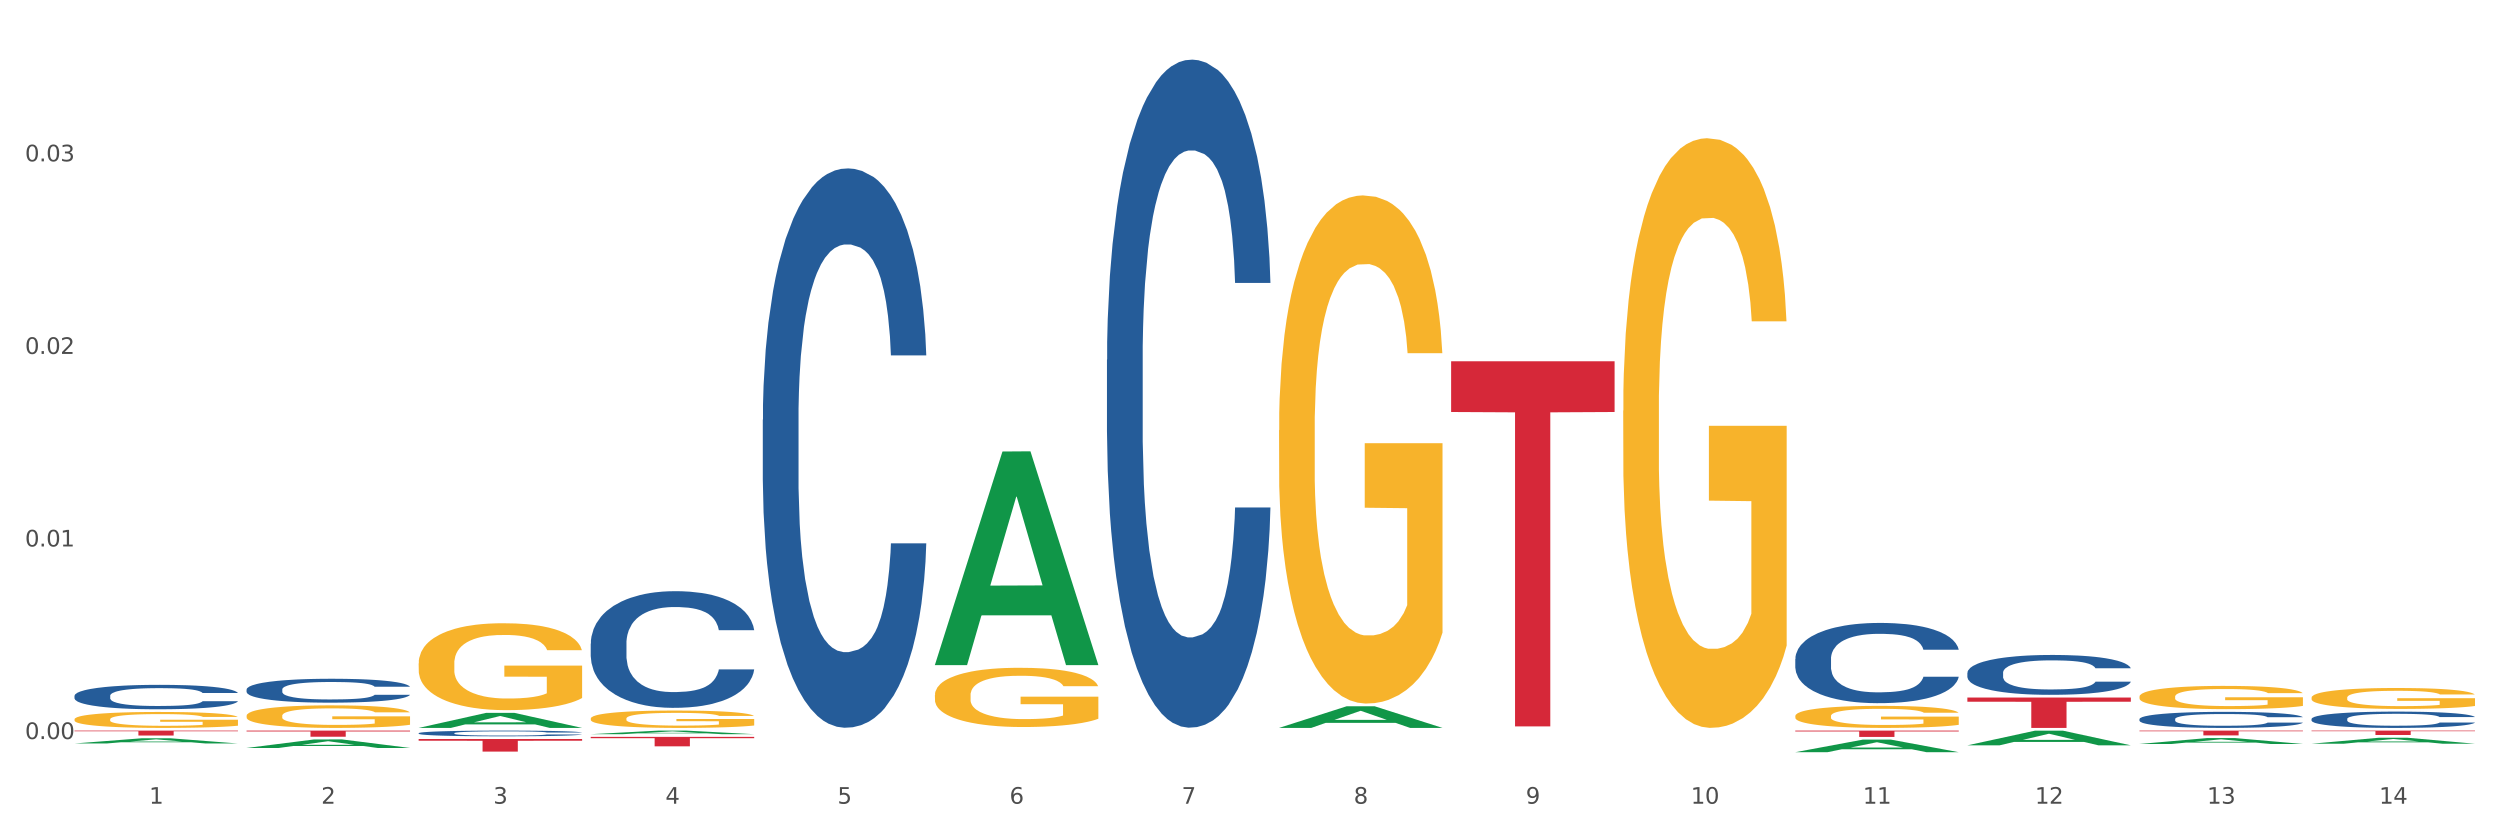 <?xml version="1.0" encoding="utf-8" standalone="no"?>
<!DOCTYPE svg PUBLIC "-//W3C//DTD SVG 1.1//EN"
  "http://www.w3.org/Graphics/SVG/1.1/DTD/svg11.dtd">
<svg xmlns:xlink="http://www.w3.org/1999/xlink" width="1080pt" height="360pt" viewBox="0 0 1080 360" xmlns="http://www.w3.org/2000/svg" version="1.1">
 <rect x="0" y="0" width="1080" height="360" fill="#333333" stroke="none"/>
 <defs>
  <style type="text/css">*{stroke-linejoin: round; stroke-linecap: butt}</style>
 </defs>
 <g id="figure_1">
  <g id="patch_1">
   <path d="M 0 360 
L 1080 360 
L 1080 0 
L 0 0 
z
" style="fill: #ffffff; stroke: #ffffff; stroke-linejoin: miter"/>
  </g>
  <g id="axes_1">
   <g id="matplotlib.axis_1">
    <g id="xtick_1">
     <g id="text_1">
      <!-- 1 -->
      <g style="fill: #4d4d4d" transform="translate(64.432 347.204) scale(0.096 -0.096)">
       <defs>
        <path id="DejaVuSans-31" d="M 794 531 
L 1825 531 
L 1825 4091 
L 703 3866 
L 703 4441 
L 1819 4666 
L 2450 4666 
L 2450 531 
L 3481 531 
L 3481 0 
L 794 0 
L 794 531 
z
" transform="scale(0.016)"/>
       </defs>
       <use xlink:href="#DejaVuSans-31"/>
      </g>
     </g>
    </g>
    <g id="xtick_2">
     <g id="text_2">
      <!-- 2 -->
      <g style="fill: #4d4d4d" transform="translate(138.771 347.204) scale(0.096 -0.096)">
       <defs>
        <path id="DejaVuSans-32" d="M 1228 531 
L 3431 531 
L 3431 0 
L 469 0 
L 469 531 
Q 828 903 1448 1529 
Q 2069 2156 2228 2338 
Q 2531 2678 2651 2914 
Q 2772 3150 2772 3378 
Q 2772 3750 2511 3984 
Q 2250 4219 1831 4219 
Q 1534 4219 1204 4116 
Q 875 4013 500 3803 
L 500 4441 
Q 881 4594 1212 4672 
Q 1544 4750 1819 4750 
Q 2544 4750 2975 4387 
Q 3406 4025 3406 3419 
Q 3406 3131 3298 2873 
Q 3191 2616 2906 2266 
Q 2828 2175 2409 1742 
Q 1991 1309 1228 531 
z
" transform="scale(0.016)"/>
       </defs>
       <use xlink:href="#DejaVuSans-32"/>
      </g>
     </g>
    </g>
    <g id="xtick_3">
     <g id="text_3">
      <!-- 3 -->
      <g style="fill: #4d4d4d" transform="translate(213.109 347.204) scale(0.096 -0.096)">
       <defs>
        <path id="DejaVuSans-33" d="M 2597 2516 
Q 3050 2419 3304 2112 
Q 3559 1806 3559 1356 
Q 3559 666 3084 287 
Q 2609 -91 1734 -91 
Q 1441 -91 1130 -33 
Q 819 25 488 141 
L 488 750 
Q 750 597 1062 519 
Q 1375 441 1716 441 
Q 2309 441 2620 675 
Q 2931 909 2931 1356 
Q 2931 1769 2642 2001 
Q 2353 2234 1838 2234 
L 1294 2234 
L 1294 2753 
L 1863 2753 
Q 2328 2753 2575 2939 
Q 2822 3125 2822 3475 
Q 2822 3834 2567 4026 
Q 2313 4219 1838 4219 
Q 1578 4219 1281 4162 
Q 984 4106 628 3988 
L 628 4550 
Q 988 4650 1302 4700 
Q 1616 4750 1894 4750 
Q 2613 4750 3031 4423 
Q 3450 4097 3450 3541 
Q 3450 3153 3228 2886 
Q 3006 2619 2597 2516 
z
" transform="scale(0.016)"/>
       </defs>
       <use xlink:href="#DejaVuSans-33"/>
      </g>
     </g>
    </g>
    <g id="xtick_4">
     <g id="text_4">
      <!-- 4 -->
      <g style="fill: #4d4d4d" transform="translate(287.448 347.204) scale(0.096 -0.096)">
       <defs>
        <path id="DejaVuSans-34" d="M 2419 4116 
L 825 1625 
L 2419 1625 
L 2419 4116 
z
M 2253 4666 
L 3047 4666 
L 3047 1625 
L 3713 1625 
L 3713 1100 
L 3047 1100 
L 3047 0 
L 2419 0 
L 2419 1100 
L 313 1100 
L 313 1709 
L 2253 4666 
z
" transform="scale(0.016)"/>
       </defs>
       <use xlink:href="#DejaVuSans-34"/>
      </g>
     </g>
    </g>
    <g id="xtick_5">
     <g id="text_5">
      <!-- 5 -->
      <g style="fill: #4d4d4d" transform="translate(361.787 347.204) scale(0.096 -0.096)">
       <defs>
        <path id="DejaVuSans-35" d="M 691 4666 
L 3169 4666 
L 3169 4134 
L 1269 4134 
L 1269 2991 
Q 1406 3038 1543 3061 
Q 1681 3084 1819 3084 
Q 2600 3084 3056 2656 
Q 3513 2228 3513 1497 
Q 3513 744 3044 326 
Q 2575 -91 1722 -91 
Q 1428 -91 1123 -41 
Q 819 9 494 109 
L 494 744 
Q 775 591 1075 516 
Q 1375 441 1709 441 
Q 2250 441 2565 725 
Q 2881 1009 2881 1497 
Q 2881 1984 2565 2268 
Q 2250 2553 1709 2553 
Q 1456 2553 1204 2497 
Q 953 2441 691 2322 
L 691 4666 
z
" transform="scale(0.016)"/>
       </defs>
       <use xlink:href="#DejaVuSans-35"/>
      </g>
     </g>
    </g>
    <g id="xtick_6">
     <g id="text_6">
      <!-- 6 -->
      <g style="fill: #4d4d4d" transform="translate(436.125 347.204) scale(0.096 -0.096)">
       <defs>
        <path id="DejaVuSans-36" d="M 2113 2584 
Q 1688 2584 1439 2293 
Q 1191 2003 1191 1497 
Q 1191 994 1439 701 
Q 1688 409 2113 409 
Q 2538 409 2786 701 
Q 3034 994 3034 1497 
Q 3034 2003 2786 2293 
Q 2538 2584 2113 2584 
z
M 3366 4563 
L 3366 3988 
Q 3128 4100 2886 4159 
Q 2644 4219 2406 4219 
Q 1781 4219 1451 3797 
Q 1122 3375 1075 2522 
Q 1259 2794 1537 2939 
Q 1816 3084 2150 3084 
Q 2853 3084 3261 2657 
Q 3669 2231 3669 1497 
Q 3669 778 3244 343 
Q 2819 -91 2113 -91 
Q 1303 -91 875 529 
Q 447 1150 447 2328 
Q 447 3434 972 4092 
Q 1497 4750 2381 4750 
Q 2619 4750 2861 4703 
Q 3103 4656 3366 4563 
z
" transform="scale(0.016)"/>
       </defs>
       <use xlink:href="#DejaVuSans-36"/>
      </g>
     </g>
    </g>
    <g id="xtick_7">
     <g id="text_7">
      <!-- 7 -->
      <g style="fill: #4d4d4d" transform="translate(510.464 347.204) scale(0.096 -0.096)">
       <defs>
        <path id="DejaVuSans-37" d="M 525 4666 
L 3525 4666 
L 3525 4397 
L 1831 0 
L 1172 0 
L 2766 4134 
L 525 4134 
L 525 4666 
z
" transform="scale(0.016)"/>
       </defs>
       <use xlink:href="#DejaVuSans-37"/>
      </g>
     </g>
    </g>
    <g id="xtick_8">
     <g id="text_8">
      <!-- 8 -->
      <g style="fill: #4d4d4d" transform="translate(584.803 347.204) scale(0.096 -0.096)">
       <defs>
        <path id="DejaVuSans-38" d="M 2034 2216 
Q 1584 2216 1326 1975 
Q 1069 1734 1069 1313 
Q 1069 891 1326 650 
Q 1584 409 2034 409 
Q 2484 409 2743 651 
Q 3003 894 3003 1313 
Q 3003 1734 2745 1975 
Q 2488 2216 2034 2216 
z
M 1403 2484 
Q 997 2584 770 2862 
Q 544 3141 544 3541 
Q 544 4100 942 4425 
Q 1341 4750 2034 4750 
Q 2731 4750 3128 4425 
Q 3525 4100 3525 3541 
Q 3525 3141 3298 2862 
Q 3072 2584 2669 2484 
Q 3125 2378 3379 2068 
Q 3634 1759 3634 1313 
Q 3634 634 3220 271 
Q 2806 -91 2034 -91 
Q 1263 -91 848 271 
Q 434 634 434 1313 
Q 434 1759 690 2068 
Q 947 2378 1403 2484 
z
M 1172 3481 
Q 1172 3119 1398 2916 
Q 1625 2713 2034 2713 
Q 2441 2713 2670 2916 
Q 2900 3119 2900 3481 
Q 2900 3844 2670 4047 
Q 2441 4250 2034 4250 
Q 1625 4250 1398 4047 
Q 1172 3844 1172 3481 
z
" transform="scale(0.016)"/>
       </defs>
       <use xlink:href="#DejaVuSans-38"/>
      </g>
     </g>
    </g>
    <g id="xtick_9">
     <g id="text_9">
      <!-- 9 -->
      <g style="fill: #4d4d4d" transform="translate(659.142 347.204) scale(0.096 -0.096)">
       <defs>
        <path id="DejaVuSans-39" d="M 703 97 
L 703 672 
Q 941 559 1184 500 
Q 1428 441 1663 441 
Q 2288 441 2617 861 
Q 2947 1281 2994 2138 
Q 2813 1869 2534 1725 
Q 2256 1581 1919 1581 
Q 1219 1581 811 2004 
Q 403 2428 403 3163 
Q 403 3881 828 4315 
Q 1253 4750 1959 4750 
Q 2769 4750 3195 4129 
Q 3622 3509 3622 2328 
Q 3622 1225 3098 567 
Q 2575 -91 1691 -91 
Q 1453 -91 1209 -44 
Q 966 3 703 97 
z
M 1959 2075 
Q 2384 2075 2632 2365 
Q 2881 2656 2881 3163 
Q 2881 3666 2632 3958 
Q 2384 4250 1959 4250 
Q 1534 4250 1286 3958 
Q 1038 3666 1038 3163 
Q 1038 2656 1286 2365 
Q 1534 2075 1959 2075 
z
" transform="scale(0.016)"/>
       </defs>
       <use xlink:href="#DejaVuSans-39"/>
      </g>
     </g>
    </g>
    <g id="xtick_10">
     <g id="text_10">
      <!-- 10 -->
      <g style="fill: #4d4d4d" transform="translate(730.426 347.204) scale(0.096 -0.096)">
       <defs>
        <path id="DejaVuSans-30" d="M 2034 4250 
Q 1547 4250 1301 3770 
Q 1056 3291 1056 2328 
Q 1056 1369 1301 889 
Q 1547 409 2034 409 
Q 2525 409 2770 889 
Q 3016 1369 3016 2328 
Q 3016 3291 2770 3770 
Q 2525 4250 2034 4250 
z
M 2034 4750 
Q 2819 4750 3233 4129 
Q 3647 3509 3647 2328 
Q 3647 1150 3233 529 
Q 2819 -91 2034 -91 
Q 1250 -91 836 529 
Q 422 1150 422 2328 
Q 422 3509 836 4129 
Q 1250 4750 2034 4750 
z
" transform="scale(0.016)"/>
       </defs>
       <use xlink:href="#DejaVuSans-31"/>
       <use xlink:href="#DejaVuSans-30" transform="translate(63.623 0)"/>
      </g>
     </g>
    </g>
    <g id="xtick_11">
     <g id="text_11">
      <!-- 11 -->
      <g style="fill: #4d4d4d" transform="translate(804.765 347.204) scale(0.096 -0.096)">
       <use xlink:href="#DejaVuSans-31"/>
       <use xlink:href="#DejaVuSans-31" transform="translate(63.623 0)"/>
      </g>
     </g>
    </g>
    <g id="xtick_12">
     <g id="text_12">
      <!-- 12 -->
      <g style="fill: #4d4d4d" transform="translate(879.104 347.204) scale(0.096 -0.096)">
       <use xlink:href="#DejaVuSans-31"/>
       <use xlink:href="#DejaVuSans-32" transform="translate(63.623 0)"/>
      </g>
     </g>
    </g>
    <g id="xtick_13">
     <g id="text_13">
      <!-- 13 -->
      <g style="fill: #4d4d4d" transform="translate(953.442 347.204) scale(0.096 -0.096)">
       <use xlink:href="#DejaVuSans-31"/>
       <use xlink:href="#DejaVuSans-33" transform="translate(63.623 0)"/>
      </g>
     </g>
    </g>
    <g id="xtick_14">
     <g id="text_14">
      <!-- 14 -->
      <g style="fill: #4d4d4d" transform="translate(1027.781 347.204) scale(0.096 -0.096)">
       <use xlink:href="#DejaVuSans-31"/>
       <use xlink:href="#DejaVuSans-34" transform="translate(63.623 0)"/>
      </g>
     </g>
    </g>
    <g id="xtick_15"/>
    <g id="xtick_16"/>
    <g id="xtick_17"/>
    <g id="xtick_18"/>
    <g id="xtick_19"/>
    <g id="xtick_20"/>
    <g id="xtick_21"/>
    <g id="xtick_22"/>
    <g id="xtick_23"/>
    <g id="xtick_24"/>
    <g id="xtick_25"/>
    <g id="xtick_26"/>
    <g id="xtick_27"/>
   </g>
   <g id="matplotlib.axis_2">
    <g id="ytick_1">
     <g id="text_15">
      <!-- 0.00 -->
      <g style="fill: #4d4d4d" transform="translate(10.8 319.268) scale(0.096 -0.096)">
       <defs>
        <path id="DejaVuSans-2e" d="M 684 794 
L 1344 794 
L 1344 0 
L 684 0 
L 684 794 
z
" transform="scale(0.016)"/>
       </defs>
       <use xlink:href="#DejaVuSans-30"/>
       <use xlink:href="#DejaVuSans-2e" transform="translate(63.623 0)"/>
       <use xlink:href="#DejaVuSans-30" transform="translate(95.41 0)"/>
       <use xlink:href="#DejaVuSans-30" transform="translate(159.033 0)"/>
      </g>
     </g>
    </g>
    <g id="ytick_2">
     <g id="text_16">
      <!-- 0.01 -->
      <g style="fill: #4d4d4d" transform="translate(10.8 236.081) scale(0.096 -0.096)">
       <use xlink:href="#DejaVuSans-30"/>
       <use xlink:href="#DejaVuSans-2e" transform="translate(63.623 0)"/>
       <use xlink:href="#DejaVuSans-30" transform="translate(95.41 0)"/>
       <use xlink:href="#DejaVuSans-31" transform="translate(159.033 0)"/>
      </g>
     </g>
    </g>
    <g id="ytick_3">
     <g id="text_17">
      <!-- 0.02 -->
      <g style="fill: #4d4d4d" transform="translate(10.8 152.893) scale(0.096 -0.096)">
       <use xlink:href="#DejaVuSans-30"/>
       <use xlink:href="#DejaVuSans-2e" transform="translate(63.623 0)"/>
       <use xlink:href="#DejaVuSans-30" transform="translate(95.41 0)"/>
       <use xlink:href="#DejaVuSans-32" transform="translate(159.033 0)"/>
      </g>
     </g>
    </g>
    <g id="ytick_4">
     <g id="text_18">
      <!-- 0.03 -->
      <g style="fill: #4d4d4d" transform="translate(10.8 69.706) scale(0.096 -0.096)">
       <use xlink:href="#DejaVuSans-30"/>
       <use xlink:href="#DejaVuSans-2e" transform="translate(63.623 0)"/>
       <use xlink:href="#DejaVuSans-30" transform="translate(95.41 0)"/>
       <use xlink:href="#DejaVuSans-33" transform="translate(159.033 0)"/>
      </g>
     </g>
    </g>
    <g id="ytick_5"/>
    <g id="ytick_6"/>
    <g id="ytick_7"/>
    <g id="ytick_8"/>
   </g>
   <g id="PolyCollection_1">
    <path d="M 32.175 321.179 
L 32.248 321.177 
L 61.37 318.922 
L 73.456 318.92 
L 102.797 321.183 
L 88.818 321.183 
L 82.484 320.656 
L 52.415 320.656 
L 52.197 320.665 
L 46.081 321.183 
L 32.175 321.183 
L 32.175 321.179 
L 56.201 320.342 
L 78.698 320.34 
L 67.559 319.403 
L 67.413 319.398 
L 67.267 319.405 
L 56.128 320.34 
L 56.201 320.342 
L 32.175 321.179 
z
" clip-path="url(#pcb3ee153a8)" style="fill: #109648"/>
    <path d="M 255.191 310.422 
L 255.275 310.416 
L 255.275 310.169 
L 255.441 309.956 
L 256.275 309.442 
L 257.526 309.017 
L 258.443 308.79 
L 259.36 308.605 
L 260.444 308.42 
L 261.778 308.228 
L 264.196 307.947 
L 265.697 307.803 
L 267.531 307.652 
L 270.866 307.433 
L 273.284 307.309 
L 275.786 307.206 
L 279.871 307.083 
L 282.539 307.028 
L 285.374 306.987 
L 288.793 306.959 
L 291.377 306.953 
L 297.047 306.973 
L 301.883 307.035 
L 304.218 307.083 
L 307.219 307.165 
L 308.804 307.22 
L 311.388 307.33 
L 314.057 307.474 
L 315.891 307.597 
L 318.642 307.83 
L 320.727 308.063 
L 322.645 308.351 
L 323.645 308.55 
L 324.395 308.735 
L 325.062 308.948 
L 325.73 309.284 
L 310.721 309.284 
L 310.138 309.044 
L 309.221 308.818 
L 307.886 308.598 
L 306.719 308.461 
L 304.718 308.29 
L 302.884 308.18 
L 300.966 308.098 
L 298.631 308.029 
L 296.797 307.995 
L 294.212 307.967 
L 289.126 307.974 
L 285.708 308.029 
L 283.373 308.098 
L 281.872 308.159 
L 280.538 308.228 
L 279.037 308.324 
L 277.286 308.468 
L 276.036 308.598 
L 274.785 308.763 
L 273.785 308.928 
L 272.867 309.12 
L 272.117 309.325 
L 271.533 309.538 
L 271.033 309.798 
L 270.616 310.23 
L 270.616 311.17 
L 270.783 311.383 
L 271.2 311.664 
L 271.7 311.876 
L 272.534 312.13 
L 273.284 312.301 
L 274.702 312.548 
L 276.286 312.754 
L 277.537 312.884 
L 278.787 312.994 
L 280.955 313.145 
L 283.373 313.268 
L 285.458 313.344 
L 288.292 313.412 
L 290.21 313.44 
L 291.878 313.454 
L 295.963 313.454 
L 298.882 313.433 
L 302.133 313.385 
L 304.635 313.323 
L 306.719 313.248 
L 309.054 313.124 
L 310.555 313.008 
L 310.555 311.575 
L 292.211 311.568 
L 292.211 310.614 
L 325.813 310.614 
L 325.813 313.412 
L 324.395 313.556 
L 322.811 313.687 
L 321.144 313.803 
L 318.642 313.947 
L 315.641 314.084 
L 312.973 314.18 
L 310.138 314.263 
L 306.803 314.338 
L 302.467 314.407 
L 299.799 314.434 
L 296.464 314.455 
L 292.545 314.462 
L 289.126 314.448 
L 285.791 314.414 
L 282.289 314.352 
L 278.871 314.263 
L 276.286 314.174 
L 273.701 314.064 
L 270.95 313.92 
L 268.782 313.783 
L 267.114 313.659 
L 265.28 313.502 
L 263.279 313.296 
L 261.778 313.111 
L 260.444 312.919 
L 259.027 312.672 
L 258.026 312.459 
L 257.025 312.192 
L 256.442 311.993 
L 255.775 311.684 
L 255.275 311.252 
L 255.191 310.422 
z
" clip-path="url(#pcb3ee153a8)" style="fill: #f7b32b"/>
    <path d="M 403.869 300.31 
L 403.952 300.286 
L 403.952 299.445 
L 404.119 298.72 
L 404.952 296.967 
L 406.203 295.518 
L 407.12 294.747 
L 408.037 294.116 
L 409.121 293.485 
L 410.455 292.831 
L 412.873 291.872 
L 414.374 291.381 
L 416.209 290.867 
L 419.544 290.119 
L 421.962 289.699 
L 424.463 289.348 
L 428.549 288.927 
L 431.217 288.74 
L 434.052 288.6 
L 437.47 288.507 
L 440.055 288.483 
L 445.725 288.553 
L 450.561 288.764 
L 452.895 288.927 
L 455.897 289.208 
L 457.481 289.395 
L 460.066 289.769 
L 462.734 290.26 
L 464.568 290.68 
L 467.32 291.475 
L 469.404 292.27 
L 471.322 293.251 
L 472.322 293.929 
L 473.073 294.56 
L 473.74 295.285 
L 474.407 296.43 
L 459.399 296.43 
L 458.815 295.612 
L 457.898 294.841 
L 456.564 294.093 
L 455.397 293.625 
L 453.396 293.041 
L 451.561 292.667 
L 449.643 292.387 
L 447.309 292.153 
L 445.475 292.036 
L 442.89 291.942 
L 437.804 291.966 
L 434.385 292.153 
L 432.051 292.387 
L 430.55 292.597 
L 429.216 292.831 
L 427.715 293.158 
L 425.964 293.649 
L 424.713 294.093 
L 423.463 294.654 
L 422.462 295.215 
L 421.545 295.869 
L 420.794 296.57 
L 420.211 297.295 
L 419.711 298.183 
L 419.294 299.655 
L 419.294 302.857 
L 419.46 303.582 
L 419.877 304.54 
L 420.378 305.265 
L 421.211 306.129 
L 421.962 306.714 
L 423.379 307.555 
L 424.963 308.256 
L 426.214 308.7 
L 427.465 309.074 
L 429.633 309.589 
L 432.051 310.009 
L 434.135 310.266 
L 436.97 310.5 
L 438.888 310.594 
L 440.555 310.64 
L 444.641 310.64 
L 447.559 310.57 
L 450.811 310.407 
L 453.312 310.196 
L 455.397 309.939 
L 457.731 309.518 
L 459.232 309.121 
L 459.232 304.236 
L 440.889 304.213 
L 440.889 300.964 
L 474.49 300.964 
L 474.49 310.5 
L 473.073 310.991 
L 471.489 311.435 
L 469.821 311.832 
L 467.32 312.323 
L 464.318 312.791 
L 461.65 313.118 
L 458.815 313.398 
L 455.48 313.655 
L 451.144 313.889 
L 448.476 313.983 
L 445.141 314.053 
L 441.222 314.076 
L 437.804 314.029 
L 434.469 313.912 
L 430.967 313.702 
L 427.548 313.398 
L 424.963 313.094 
L 422.379 312.72 
L 419.627 312.23 
L 417.459 311.762 
L 415.792 311.342 
L 413.957 310.804 
L 411.956 310.103 
L 410.455 309.472 
L 409.121 308.817 
L 407.704 307.976 
L 406.703 307.251 
L 405.703 306.34 
L 405.119 305.662 
L 404.452 304.61 
L 403.952 303.138 
L 403.869 300.31 
z
" clip-path="url(#pcb3ee153a8)" style="fill: #f7b32b"/>
    <path d="M 552.546 185.856 
L 552.629 185.656 
L 552.629 178.438 
L 552.796 172.223 
L 553.63 157.187 
L 554.881 144.757 
L 555.798 138.141 
L 556.715 132.728 
L 557.799 127.314 
L 559.133 121.701 
L 561.551 113.481 
L 563.052 109.271 
L 564.886 104.86 
L 568.221 98.444 
L 570.639 94.836 
L 573.141 91.828 
L 577.226 88.22 
L 579.894 86.616 
L 582.729 85.413 
L 586.148 84.611 
L 588.732 84.41 
L 594.402 85.012 
L 599.238 86.816 
L 601.573 88.22 
L 604.574 90.625 
L 606.158 92.229 
L 608.743 95.437 
L 611.411 99.647 
L 613.246 103.256 
L 615.997 110.073 
L 618.082 116.889 
L 619.999 125.31 
L 621 131.124 
L 621.75 136.537 
L 622.417 142.752 
L 623.084 152.576 
L 608.076 152.576 
L 607.493 145.559 
L 606.575 138.943 
L 605.241 132.527 
L 604.074 128.517 
L 602.073 123.505 
L 600.239 120.297 
L 598.321 117.892 
L 595.986 115.887 
L 594.152 114.884 
L 591.567 114.082 
L 586.481 114.283 
L 583.063 115.887 
L 580.728 117.892 
L 579.227 119.696 
L 577.893 121.701 
L 576.392 124.508 
L 574.641 128.718 
L 573.391 132.527 
L 572.14 137.339 
L 571.139 142.15 
L 570.222 147.764 
L 569.472 153.779 
L 568.888 159.994 
L 568.388 167.612 
L 567.971 180.243 
L 567.971 207.709 
L 568.138 213.924 
L 568.555 222.144 
L 569.055 228.359 
L 569.889 235.777 
L 570.639 240.79 
L 572.057 248.007 
L 573.641 254.022 
L 574.891 257.831 
L 576.142 261.039 
L 578.31 265.449 
L 580.728 269.058 
L 582.812 271.263 
L 585.647 273.268 
L 587.565 274.07 
L 589.233 274.471 
L 593.318 274.471 
L 596.236 273.87 
L 599.488 272.466 
L 601.99 270.662 
L 604.074 268.457 
L 606.409 264.848 
L 607.909 261.44 
L 607.909 219.538 
L 589.566 219.338 
L 589.566 191.47 
L 623.168 191.47 
L 623.168 273.268 
L 621.75 277.479 
L 620.166 281.288 
L 618.499 284.696 
L 615.997 288.906 
L 612.996 292.916 
L 610.327 295.723 
L 607.493 298.129 
L 604.157 300.334 
L 599.822 302.339 
L 597.154 303.141 
L 593.818 303.742 
L 589.9 303.943 
L 586.481 303.542 
L 583.146 302.539 
L 579.644 300.735 
L 576.226 298.129 
L 573.641 295.522 
L 571.056 292.315 
L 568.305 288.104 
L 566.137 284.095 
L 564.469 280.486 
L 562.635 275.875 
L 560.634 269.86 
L 559.133 264.447 
L 557.799 258.833 
L 556.381 251.616 
L 555.381 245.401 
L 554.38 237.582 
L 553.797 231.768 
L 553.13 222.746 
L 552.629 210.115 
L 552.546 185.856 
z
" clip-path="url(#pcb3ee153a8)" style="fill: #f7b32b"/>
    <path d="M 701.223 177.421 
L 701.307 177.188 
L 701.307 168.813 
L 701.474 161.601 
L 702.307 144.153 
L 703.558 129.73 
L 704.475 122.052 
L 705.392 115.771 
L 706.476 109.49 
L 707.81 102.976 
L 710.228 93.438 
L 711.729 88.552 
L 713.563 83.434 
L 716.899 75.99 
L 719.317 71.802 
L 721.818 68.312 
L 725.903 64.125 
L 728.572 62.264 
L 731.406 60.868 
L 734.825 59.937 
L 737.41 59.705 
L 743.08 60.403 
L 747.915 62.496 
L 750.25 64.125 
L 753.252 66.917 
L 754.836 68.778 
L 757.421 72.5 
L 760.089 77.385 
L 761.923 81.573 
L 764.675 89.483 
L 766.759 97.392 
L 768.677 107.163 
L 769.677 113.91 
L 770.428 120.191 
L 771.095 127.403 
L 771.762 138.803 
L 756.754 138.803 
L 756.17 130.66 
L 755.253 122.983 
L 753.919 115.538 
L 752.751 110.886 
L 750.75 105.07 
L 748.916 101.347 
L 746.998 98.556 
L 744.664 96.229 
L 742.829 95.066 
L 740.245 94.136 
L 735.159 94.368 
L 731.74 96.229 
L 729.405 98.556 
L 727.905 100.649 
L 726.571 102.976 
L 725.07 106.233 
L 723.319 111.118 
L 722.068 115.538 
L 720.817 121.122 
L 719.817 126.705 
L 718.9 133.219 
L 718.149 140.198 
L 717.566 147.41 
L 717.065 156.251 
L 716.648 170.907 
L 716.648 202.779 
L 716.815 209.991 
L 717.232 219.529 
L 717.732 226.741 
L 718.566 235.348 
L 719.317 241.164 
L 720.734 249.54 
L 722.318 256.519 
L 723.569 260.939 
L 724.82 264.661 
L 726.987 269.779 
L 729.405 273.967 
L 731.49 276.526 
L 734.325 278.852 
L 736.242 279.783 
L 737.91 280.248 
L 741.996 280.248 
L 744.914 279.55 
L 748.166 277.922 
L 750.667 275.828 
L 752.751 273.269 
L 755.086 269.081 
L 756.587 265.126 
L 756.587 216.505 
L 738.244 216.272 
L 738.244 183.935 
L 771.845 183.935 
L 771.845 278.852 
L 770.428 283.738 
L 768.844 288.158 
L 767.176 292.113 
L 764.675 296.998 
L 761.673 301.651 
L 759.005 304.908 
L 756.17 307.7 
L 752.835 310.259 
L 748.499 312.585 
L 745.831 313.516 
L 742.496 314.214 
L 738.577 314.446 
L 735.159 313.981 
L 731.823 312.818 
L 728.321 310.724 
L 724.903 307.7 
L 722.318 304.675 
L 719.733 300.953 
L 716.982 296.068 
L 714.814 291.415 
L 713.147 287.227 
L 711.312 281.877 
L 709.311 274.897 
L 707.81 268.616 
L 706.476 262.102 
L 705.059 253.727 
L 704.058 246.515 
L 703.058 237.442 
L 702.474 230.696 
L 701.807 220.227 
L 701.307 205.57 
L 701.223 177.421 
z
" clip-path="url(#pcb3ee153a8)" style="fill: #f7b32b"/>
    <path d="M 775.562 309.336 
L 775.645 309.327 
L 775.645 309.014 
L 775.812 308.744 
L 776.646 308.091 
L 777.897 307.551 
L 778.814 307.264 
L 779.731 307.029 
L 780.815 306.794 
L 782.149 306.551 
L 784.567 306.194 
L 786.068 306.011 
L 787.902 305.82 
L 791.237 305.541 
L 793.655 305.384 
L 796.157 305.254 
L 800.242 305.097 
L 802.91 305.028 
L 805.745 304.975 
L 809.164 304.941 
L 811.748 304.932 
L 817.418 304.958 
L 822.254 305.036 
L 824.589 305.097 
L 827.59 305.202 
L 829.175 305.271 
L 831.759 305.411 
L 834.427 305.593 
L 836.262 305.75 
L 839.013 306.046 
L 841.098 306.342 
L 843.015 306.707 
L 844.016 306.96 
L 844.766 307.195 
L 845.433 307.464 
L 846.1 307.891 
L 831.092 307.891 
L 830.509 307.586 
L 829.592 307.299 
L 828.257 307.021 
L 827.09 306.847 
L 825.089 306.629 
L 823.255 306.49 
L 821.337 306.385 
L 819.002 306.298 
L 817.168 306.255 
L 814.583 306.22 
L 809.497 306.229 
L 806.079 306.298 
L 803.744 306.385 
L 802.243 306.464 
L 800.909 306.551 
L 799.408 306.672 
L 797.657 306.855 
L 796.407 307.021 
L 795.156 307.229 
L 794.156 307.438 
L 793.238 307.682 
L 792.488 307.943 
L 791.904 308.213 
L 791.404 308.544 
L 790.987 309.092 
L 790.987 310.284 
L 791.154 310.554 
L 791.571 310.911 
L 792.071 311.181 
L 792.905 311.503 
L 793.655 311.72 
L 795.073 312.033 
L 796.657 312.295 
L 797.908 312.46 
L 799.158 312.599 
L 801.326 312.791 
L 803.744 312.947 
L 805.829 313.043 
L 808.663 313.13 
L 810.581 313.165 
L 812.249 313.182 
L 816.334 313.182 
L 819.253 313.156 
L 822.504 313.095 
L 825.006 313.017 
L 827.09 312.921 
L 829.425 312.765 
L 830.926 312.617 
L 830.926 310.798 
L 812.582 310.789 
L 812.582 309.579 
L 846.184 309.579 
L 846.184 313.13 
L 844.766 313.313 
L 843.182 313.478 
L 841.515 313.626 
L 839.013 313.809 
L 836.012 313.983 
L 833.344 314.105 
L 830.509 314.209 
L 827.174 314.305 
L 822.838 314.392 
L 820.17 314.427 
L 816.835 314.453 
L 812.916 314.462 
L 809.497 314.444 
L 806.162 314.401 
L 802.66 314.322 
L 799.242 314.209 
L 796.657 314.096 
L 794.072 313.957 
L 791.321 313.774 
L 789.153 313.6 
L 787.485 313.443 
L 785.651 313.243 
L 783.65 312.982 
L 782.149 312.747 
L 780.815 312.503 
L 779.398 312.19 
L 778.397 311.92 
L 777.396 311.581 
L 776.813 311.329 
L 776.146 310.937 
L 775.645 310.389 
L 775.562 309.336 
z
" clip-path="url(#pcb3ee153a8)" style="fill: #f7b32b"/>
    <path d="M 998.578 315.621 
L 1069.2 315.621 
L 1069.2 315.887 
L 1041.42 315.889 
L 1041.42 317.534 
L 1026.191 317.534 
L 1026.191 315.889 
L 998.578 315.887 
L 998.578 315.623 
L 998.578 315.621 
z
" clip-path="url(#pcb3ee153a8)" style="fill: #d62839"/>
    <path d="M 924.24 315.621 
L 994.861 315.621 
L 994.861 315.908 
L 967.081 315.91 
L 967.081 317.688 
L 951.852 317.688 
L 951.852 315.91 
L 924.24 315.908 
L 924.24 315.623 
L 924.24 315.621 
z
" clip-path="url(#pcb3ee153a8)" style="fill: #d62839"/>
    <path d="M 849.901 301.328 
L 920.523 301.328 
L 920.523 303.154 
L 892.742 303.166 
L 892.742 314.462 
L 877.514 314.462 
L 877.514 303.166 
L 849.901 303.154 
L 849.901 301.341 
L 849.901 301.328 
z
" clip-path="url(#pcb3ee153a8)" style="fill: #d62839"/>
    <path d="M 775.562 315.621 
L 846.184 315.621 
L 846.184 316 
L 818.404 316.002 
L 818.404 318.346 
L 803.175 318.346 
L 803.175 316.002 
L 775.562 316 
L 775.562 315.624 
L 775.562 315.621 
z
" clip-path="url(#pcb3ee153a8)" style="fill: #d62839"/>
    <path d="M 626.885 156.061 
L 697.506 156.061 
L 697.506 177.983 
L 669.726 178.131 
L 669.726 313.814 
L 654.497 313.814 
L 654.497 178.131 
L 626.885 177.983 
L 626.885 156.209 
L 626.885 156.061 
z
" clip-path="url(#pcb3ee153a8)" style="fill: #d62839"/>
    <path d="M 255.191 318.331 
L 325.813 318.331 
L 325.813 318.897 
L 298.033 318.901 
L 298.033 322.405 
L 282.804 322.405 
L 282.804 318.901 
L 255.191 318.897 
L 255.191 318.334 
L 255.191 318.331 
z
" clip-path="url(#pcb3ee153a8)" style="fill: #d62839"/>
    <path d="M 106.514 315.621 
L 177.135 315.621 
L 177.135 315.99 
L 149.355 315.992 
L 149.355 318.274 
L 134.126 318.274 
L 134.126 315.992 
L 106.514 315.99 
L 106.514 315.624 
L 106.514 315.621 
z
" clip-path="url(#pcb3ee153a8)" style="fill: #d62839"/>
    <path d="M 180.852 286.589 
L 180.936 286.555 
L 180.936 285.32 
L 181.103 284.257 
L 181.936 281.686 
L 183.187 279.56 
L 184.104 278.428 
L 185.021 277.502 
L 186.105 276.577 
L 187.439 275.616 
L 189.857 274.211 
L 191.358 273.49 
L 193.192 272.736 
L 196.528 271.639 
L 198.946 271.022 
L 201.447 270.507 
L 205.533 269.89 
L 208.201 269.616 
L 211.036 269.41 
L 214.454 269.273 
L 217.039 269.238 
L 222.709 269.341 
L 227.545 269.65 
L 229.879 269.89 
L 232.881 270.301 
L 234.465 270.576 
L 237.05 271.124 
L 239.718 271.845 
L 241.552 272.462 
L 244.304 273.628 
L 246.388 274.793 
L 248.306 276.234 
L 249.306 277.228 
L 250.057 278.154 
L 250.724 279.217 
L 251.391 280.897 
L 236.383 280.897 
L 235.799 279.697 
L 234.882 278.565 
L 233.548 277.468 
L 232.38 276.782 
L 230.379 275.925 
L 228.545 275.376 
L 226.627 274.965 
L 224.293 274.622 
L 222.458 274.451 
L 219.874 274.313 
L 214.788 274.348 
L 211.369 274.622 
L 209.034 274.965 
L 207.534 275.274 
L 206.2 275.616 
L 204.699 276.096 
L 202.948 276.817 
L 201.697 277.468 
L 200.446 278.291 
L 199.446 279.114 
L 198.529 280.074 
L 197.778 281.103 
L 197.195 282.166 
L 196.694 283.469 
L 196.277 285.629 
L 196.277 290.327 
L 196.444 291.39 
L 196.861 292.796 
L 197.361 293.859 
L 198.195 295.127 
L 198.946 295.985 
L 200.363 297.219 
L 201.947 298.248 
L 203.198 298.899 
L 204.449 299.448 
L 206.616 300.202 
L 209.034 300.819 
L 211.119 301.197 
L 213.954 301.54 
L 215.871 301.677 
L 217.539 301.745 
L 221.625 301.745 
L 224.543 301.642 
L 227.795 301.402 
L 230.296 301.094 
L 232.38 300.717 
L 234.715 300.099 
L 236.216 299.516 
L 236.216 292.35 
L 217.873 292.316 
L 217.873 287.549 
L 251.474 287.549 
L 251.474 301.54 
L 250.057 302.26 
L 248.473 302.911 
L 246.805 303.494 
L 244.304 304.214 
L 241.302 304.9 
L 238.634 305.38 
L 235.799 305.791 
L 232.464 306.169 
L 228.128 306.512 
L 225.46 306.649 
L 222.125 306.752 
L 218.206 306.786 
L 214.788 306.717 
L 211.452 306.546 
L 207.951 306.237 
L 204.532 305.791 
L 201.947 305.346 
L 199.362 304.797 
L 196.611 304.077 
L 194.443 303.391 
L 192.776 302.774 
L 190.941 301.985 
L 188.94 300.957 
L 187.439 300.031 
L 186.105 299.071 
L 184.688 297.836 
L 183.687 296.773 
L 182.687 295.436 
L 182.103 294.442 
L 181.436 292.898 
L 180.936 290.738 
L 180.852 286.589 
z
" clip-path="url(#pcb3ee153a8)" style="fill: #f7b32b"/>
    <path d="M 32.175 315.621 
L 102.797 315.621 
L 102.797 315.918 
L 75.017 315.92 
L 75.017 317.761 
L 59.788 317.761 
L 59.788 315.92 
L 32.175 315.918 
L 32.175 315.623 
L 32.175 315.621 
z
" clip-path="url(#pcb3ee153a8)" style="fill: #d62839"/>
    <path d="M 998.578 301.391 
L 998.662 301.383 
L 998.662 301.085 
L 998.828 300.83 
L 999.662 300.21 
L 1000.913 299.698 
L 1001.83 299.426 
L 1002.747 299.203 
L 1003.831 298.98 
L 1005.165 298.749 
L 1007.583 298.41 
L 1009.084 298.237 
L 1010.918 298.055 
L 1014.253 297.791 
L 1016.671 297.643 
L 1019.173 297.519 
L 1023.258 297.37 
L 1025.926 297.304 
L 1028.761 297.254 
L 1032.18 297.221 
L 1034.765 297.213 
L 1040.434 297.238 
L 1045.27 297.312 
L 1047.605 297.37 
L 1050.607 297.469 
L 1052.191 297.535 
L 1054.775 297.667 
L 1057.444 297.841 
L 1059.278 297.989 
L 1062.029 298.27 
L 1064.114 298.551 
L 1066.032 298.898 
L 1067.032 299.137 
L 1067.783 299.36 
L 1068.45 299.616 
L 1069.117 300.02 
L 1054.108 300.02 
L 1053.525 299.731 
L 1052.608 299.459 
L 1051.274 299.195 
L 1050.106 299.03 
L 1048.105 298.823 
L 1046.271 298.691 
L 1044.353 298.592 
L 1042.019 298.509 
L 1040.184 298.468 
L 1037.599 298.435 
L 1032.513 298.443 
L 1029.095 298.509 
L 1026.76 298.592 
L 1025.259 298.666 
L 1023.925 298.749 
L 1022.425 298.864 
L 1020.674 299.038 
L 1019.423 299.195 
L 1018.172 299.393 
L 1017.172 299.591 
L 1016.255 299.822 
L 1015.504 300.07 
L 1014.92 300.326 
L 1014.42 300.64 
L 1014.003 301.16 
L 1014.003 302.291 
L 1014.17 302.547 
L 1014.587 302.885 
L 1015.087 303.141 
L 1015.921 303.447 
L 1016.671 303.653 
L 1018.089 303.95 
L 1019.673 304.198 
L 1020.924 304.355 
L 1022.174 304.487 
L 1024.342 304.669 
L 1026.76 304.817 
L 1028.845 304.908 
L 1031.68 304.991 
L 1033.597 305.024 
L 1035.265 305.04 
L 1039.35 305.04 
L 1042.269 305.016 
L 1045.52 304.958 
L 1048.022 304.883 
L 1050.106 304.793 
L 1052.441 304.644 
L 1053.942 304.504 
L 1053.942 302.778 
L 1035.598 302.77 
L 1035.598 301.622 
L 1069.2 301.622 
L 1069.2 304.991 
L 1067.783 305.164 
L 1066.198 305.321 
L 1064.531 305.461 
L 1062.029 305.635 
L 1059.028 305.8 
L 1056.36 305.916 
L 1053.525 306.015 
L 1050.19 306.105 
L 1045.854 306.188 
L 1043.186 306.221 
L 1039.851 306.246 
L 1035.932 306.254 
L 1032.513 306.238 
L 1029.178 306.196 
L 1025.676 306.122 
L 1022.258 306.015 
L 1019.673 305.907 
L 1017.088 305.775 
L 1014.337 305.602 
L 1012.169 305.437 
L 1010.501 305.288 
L 1008.667 305.098 
L 1006.666 304.85 
L 1005.165 304.628 
L 1003.831 304.396 
L 1002.414 304.099 
L 1001.413 303.843 
L 1000.413 303.521 
L 999.829 303.282 
L 999.162 302.91 
L 998.662 302.39 
L 998.578 301.391 
z
" clip-path="url(#pcb3ee153a8)" style="fill: #f7b32b"/>
    <path d="M 32.175 310.753 
L 32.258 310.746 
L 32.258 310.52 
L 32.425 310.325 
L 33.259 309.852 
L 34.51 309.462 
L 35.427 309.254 
L 36.344 309.084 
L 37.428 308.914 
L 38.762 308.738 
L 41.18 308.48 
L 42.681 308.347 
L 44.515 308.209 
L 47.85 308.007 
L 50.268 307.894 
L 52.77 307.799 
L 56.855 307.686 
L 59.523 307.636 
L 62.358 307.598 
L 65.777 307.573 
L 68.361 307.566 
L 74.031 307.585 
L 78.867 307.642 
L 81.202 307.686 
L 84.203 307.762 
L 85.788 307.812 
L 88.372 307.913 
L 91.04 308.045 
L 92.875 308.158 
L 95.626 308.372 
L 97.711 308.587 
L 99.628 308.851 
L 100.629 309.034 
L 101.379 309.204 
L 102.046 309.399 
L 102.713 309.707 
L 87.705 309.707 
L 87.122 309.487 
L 86.204 309.279 
L 84.87 309.078 
L 83.703 308.952 
L 81.702 308.794 
L 79.868 308.694 
L 77.95 308.618 
L 75.615 308.555 
L 73.781 308.524 
L 71.196 308.498 
L 66.11 308.505 
L 62.692 308.555 
L 60.357 308.618 
L 58.856 308.675 
L 57.522 308.738 
L 56.021 308.826 
L 54.27 308.958 
L 53.02 309.078 
L 51.769 309.229 
L 50.768 309.38 
L 49.851 309.556 
L 49.101 309.745 
L 48.517 309.94 
L 48.017 310.18 
L 47.6 310.576 
L 47.6 311.439 
L 47.767 311.634 
L 48.184 311.892 
L 48.684 312.088 
L 49.518 312.321 
L 50.268 312.478 
L 51.686 312.705 
L 53.27 312.894 
L 54.52 313.013 
L 55.771 313.114 
L 57.939 313.253 
L 60.357 313.366 
L 62.441 313.435 
L 65.276 313.498 
L 67.194 313.523 
L 68.862 313.536 
L 72.947 313.536 
L 75.865 313.517 
L 79.117 313.473 
L 81.619 313.416 
L 83.703 313.347 
L 86.038 313.234 
L 87.538 313.127 
L 87.538 311.811 
L 69.195 311.804 
L 69.195 310.929 
L 102.797 310.929 
L 102.797 313.498 
L 101.379 313.63 
L 99.795 313.75 
L 98.128 313.857 
L 95.626 313.989 
L 92.625 314.115 
L 89.956 314.203 
L 87.122 314.279 
L 83.786 314.348 
L 79.451 314.411 
L 76.783 314.436 
L 73.447 314.455 
L 69.529 314.462 
L 66.11 314.449 
L 62.775 314.418 
L 59.273 314.361 
L 55.855 314.279 
L 53.27 314.197 
L 50.685 314.096 
L 47.934 313.964 
L 45.766 313.838 
L 44.098 313.725 
L 42.264 313.58 
L 40.263 313.391 
L 38.762 313.221 
L 37.428 313.045 
L 36.01 312.818 
L 35.01 312.623 
L 34.009 312.377 
L 33.426 312.195 
L 32.759 311.911 
L 32.258 311.515 
L 32.175 310.753 
z
" clip-path="url(#pcb3ee153a8)" style="fill: #f7b32b"/>
    <path d="M 32.175 300.592 
L 32.258 300.583 
L 32.258 300.313 
L 32.509 299.946 
L 33.427 299.271 
L 34.596 298.76 
L 36.599 298.162 
L 37.684 297.912 
L 39.104 297.632 
L 42.025 297.179 
L 45.364 296.793 
L 47.702 296.581 
L 49.455 296.446 
L 53.378 296.205 
L 55.632 296.099 
L 57.969 296.012 
L 59.973 295.954 
L 63.312 295.887 
L 65.983 295.858 
L 69.072 295.848 
L 71.66 295.858 
L 75.082 295.896 
L 80.091 296.012 
L 82.011 296.08 
L 84.599 296.195 
L 87.27 296.35 
L 89.44 296.504 
L 91.945 296.726 
L 94.533 297.015 
L 97.037 297.381 
L 98.79 297.719 
L 100.209 298.076 
L 101.461 298.51 
L 102.379 298.982 
L 102.797 299.377 
L 87.52 299.377 
L 87.103 299.021 
L 86.268 298.635 
L 85.434 298.375 
L 84.515 298.162 
L 83.096 297.921 
L 81.844 297.767 
L 79.757 297.584 
L 77.837 297.468 
L 76.251 297.401 
L 74.331 297.343 
L 70.241 297.285 
L 67.319 297.285 
L 65.482 297.304 
L 63.229 297.352 
L 61.309 297.42 
L 59.055 297.536 
L 57.302 297.661 
L 55.549 297.825 
L 54.547 297.941 
L 53.044 298.153 
L 52.043 298.326 
L 50.707 298.625 
L 49.956 298.837 
L 48.62 299.387 
L 48.036 299.792 
L 47.785 300.072 
L 47.618 300.38 
L 47.618 301.885 
L 48.119 302.56 
L 48.537 302.849 
L 49.204 303.177 
L 50.457 303.601 
L 52.293 304.016 
L 54.213 304.315 
L 55.799 304.498 
L 57.302 304.633 
L 58.804 304.739 
L 60.641 304.835 
L 62.143 304.893 
L 64.397 304.951 
L 67.069 304.98 
L 69.155 304.98 
L 73.413 304.932 
L 75.333 304.883 
L 77.169 304.816 
L 79.173 304.71 
L 80.759 304.594 
L 81.677 304.507 
L 83.18 304.324 
L 84.348 304.131 
L 85.35 303.91 
L 86.018 303.717 
L 86.769 303.427 
L 87.353 303.1 
L 87.52 302.926 
L 102.797 302.926 
L 102.463 303.273 
L 101.879 303.611 
L 100.71 304.064 
L 99.792 304.324 
L 98.372 304.642 
L 96.87 304.912 
L 94.783 305.211 
L 92.863 305.433 
L 90.86 305.626 
L 88.689 305.8 
L 84.766 306.041 
L 83.347 306.108 
L 80.341 306.224 
L 78.004 306.291 
L 74.581 306.359 
L 71.075 306.397 
L 67.402 306.407 
L 64.147 306.388 
L 60.557 306.33 
L 58.303 306.272 
L 55.799 306.185 
L 52.877 306.05 
L 50.123 305.886 
L 47.535 305.693 
L 45.114 305.472 
L 42.86 305.221 
L 39.938 304.806 
L 37.768 304.401 
L 36.182 304.025 
L 35.097 303.707 
L 34.011 303.302 
L 33.427 303.022 
L 32.509 302.347 
L 32.175 301.721 
L 32.175 300.592 
z
" clip-path="url(#pcb3ee153a8)" style="fill: #255c99"/>
    <path d="M 106.514 297.863 
L 106.597 297.854 
L 106.597 297.59 
L 106.848 297.231 
L 107.766 296.571 
L 108.935 296.071 
L 110.938 295.486 
L 112.023 295.241 
L 113.442 294.967 
L 116.364 294.524 
L 119.703 294.146 
L 122.04 293.939 
L 123.794 293.807 
L 127.717 293.571 
L 129.971 293.467 
L 132.308 293.382 
L 134.312 293.326 
L 137.651 293.26 
L 140.322 293.231 
L 143.411 293.222 
L 145.998 293.231 
L 149.421 293.269 
L 154.43 293.382 
L 156.35 293.448 
L 158.937 293.562 
L 161.609 293.713 
L 163.779 293.863 
L 166.283 294.08 
L 168.871 294.363 
L 171.376 294.722 
L 173.129 295.052 
L 174.548 295.401 
L 175.8 295.826 
L 176.718 296.288 
L 177.135 296.675 
L 161.859 296.675 
L 161.442 296.326 
L 160.607 295.948 
L 159.772 295.694 
L 158.854 295.486 
L 157.435 295.25 
L 156.183 295.099 
L 154.096 294.92 
L 152.176 294.807 
L 150.59 294.741 
L 148.67 294.684 
L 144.579 294.628 
L 141.658 294.628 
L 139.821 294.646 
L 137.567 294.694 
L 135.647 294.76 
L 133.393 294.873 
L 131.64 294.995 
L 129.887 295.156 
L 128.886 295.269 
L 127.383 295.477 
L 126.381 295.646 
L 125.046 295.939 
L 124.294 296.146 
L 122.959 296.684 
L 122.374 297.08 
L 122.124 297.354 
L 121.957 297.656 
L 121.957 299.127 
L 122.458 299.788 
L 122.875 300.071 
L 123.543 300.391 
L 124.795 300.807 
L 126.632 301.212 
L 128.552 301.505 
L 130.138 301.684 
L 131.64 301.816 
L 133.143 301.92 
L 134.979 302.014 
L 136.482 302.071 
L 138.736 302.127 
L 141.407 302.155 
L 143.494 302.155 
L 147.751 302.108 
L 149.671 302.061 
L 151.508 301.995 
L 153.511 301.891 
L 155.097 301.778 
L 156.016 301.693 
L 157.518 301.514 
L 158.687 301.325 
L 159.689 301.108 
L 160.357 300.92 
L 161.108 300.637 
L 161.692 300.316 
L 161.859 300.146 
L 177.135 300.146 
L 176.802 300.486 
L 176.217 300.816 
L 175.049 301.259 
L 174.13 301.514 
L 172.711 301.825 
L 171.209 302.089 
L 169.122 302.382 
L 167.202 302.599 
L 165.198 302.788 
L 163.028 302.957 
L 159.104 303.193 
L 157.685 303.259 
L 154.68 303.372 
L 152.343 303.438 
L 148.92 303.504 
L 145.414 303.542 
L 141.741 303.552 
L 138.486 303.533 
L 134.896 303.476 
L 132.642 303.42 
L 130.138 303.335 
L 127.216 303.203 
L 124.461 303.042 
L 121.874 302.854 
L 119.453 302.637 
L 117.199 302.391 
L 114.277 301.986 
L 112.107 301.589 
L 110.521 301.222 
L 109.435 300.91 
L 108.35 300.514 
L 107.766 300.24 
L 106.848 299.58 
L 106.514 298.967 
L 106.514 297.863 
z
" clip-path="url(#pcb3ee153a8)" style="fill: #255c99"/>
    <path d="M 180.852 316.731 
L 180.936 316.729 
L 180.936 316.666 
L 181.186 316.58 
L 182.105 316.422 
L 183.273 316.302 
L 185.277 316.162 
L 186.362 316.104 
L 187.781 316.038 
L 190.703 315.932 
L 194.042 315.842 
L 196.379 315.793 
L 198.132 315.761 
L 202.056 315.705 
L 204.31 315.68 
L 206.647 315.659 
L 208.65 315.646 
L 211.989 315.63 
L 214.661 315.623 
L 217.749 315.621 
L 220.337 315.623 
L 223.76 315.632 
L 228.768 315.659 
L 230.688 315.675 
L 233.276 315.702 
L 235.947 315.738 
L 238.118 315.774 
L 240.622 315.826 
L 243.21 315.894 
L 245.714 315.98 
L 247.467 316.059 
L 248.886 316.142 
L 250.139 316.244 
L 251.057 316.354 
L 251.474 316.447 
L 236.198 316.447 
L 235.78 316.363 
L 234.946 316.273 
L 234.111 316.212 
L 233.193 316.162 
L 231.774 316.106 
L 230.521 316.07 
L 228.434 316.027 
L 226.514 316 
L 224.928 315.984 
L 223.008 315.971 
L 218.918 315.957 
L 215.996 315.957 
L 214.16 315.962 
L 211.906 315.973 
L 209.986 315.989 
L 207.732 316.016 
L 205.979 316.045 
L 204.226 316.084 
L 203.224 316.111 
L 201.722 316.16 
L 200.72 316.201 
L 199.384 316.271 
L 198.633 316.32 
L 197.297 316.449 
L 196.713 316.544 
L 196.463 316.609 
L 196.296 316.681 
L 196.296 317.033 
L 196.797 317.191 
L 197.214 317.259 
L 197.882 317.336 
L 199.134 317.435 
L 200.97 317.532 
L 202.89 317.602 
L 204.476 317.645 
L 205.979 317.676 
L 207.482 317.701 
L 209.318 317.724 
L 210.821 317.737 
L 213.075 317.751 
L 215.746 317.757 
L 217.833 317.757 
L 222.09 317.746 
L 224.01 317.735 
L 225.847 317.719 
L 227.85 317.694 
L 229.436 317.667 
L 230.354 317.647 
L 231.857 317.604 
L 233.026 317.559 
L 234.027 317.507 
L 234.695 317.462 
L 235.447 317.394 
L 236.031 317.318 
L 236.198 317.277 
L 251.474 317.277 
L 251.14 317.358 
L 250.556 317.437 
L 249.387 317.543 
L 248.469 317.604 
L 247.05 317.678 
L 245.547 317.742 
L 243.46 317.812 
L 241.54 317.863 
L 239.537 317.909 
L 237.367 317.949 
L 233.443 318.006 
L 232.024 318.021 
L 229.019 318.048 
L 226.681 318.064 
L 223.259 318.08 
L 219.753 318.089 
L 216.08 318.091 
L 212.824 318.087 
L 209.235 318.073 
L 206.981 318.06 
L 204.476 318.039 
L 201.555 318.008 
L 198.8 317.969 
L 196.212 317.924 
L 193.791 317.872 
L 191.538 317.814 
L 188.616 317.717 
L 186.445 317.622 
L 184.859 317.534 
L 183.774 317.46 
L 182.689 317.365 
L 182.105 317.299 
L 181.186 317.142 
L 180.852 316.995 
L 180.852 316.731 
z
" clip-path="url(#pcb3ee153a8)" style="fill: #255c99"/>
    <path d="M 255.191 278.035 
L 255.275 277.989 
L 255.275 276.7 
L 255.525 274.95 
L 256.443 271.728 
L 257.612 269.288 
L 259.615 266.434 
L 260.701 265.237 
L 262.12 263.902 
L 265.041 261.739 
L 268.381 259.897 
L 270.718 258.885 
L 272.471 258.24 
L 276.394 257.089 
L 278.648 256.583 
L 280.986 256.169 
L 282.989 255.892 
L 286.328 255.57 
L 288.999 255.432 
L 292.088 255.386 
L 294.676 255.432 
L 298.098 255.616 
L 303.107 256.169 
L 305.027 256.491 
L 307.615 257.043 
L 310.286 257.78 
L 312.457 258.516 
L 314.961 259.575 
L 317.549 260.956 
L 320.053 262.705 
L 321.806 264.317 
L 323.225 266.02 
L 324.477 268.091 
L 325.396 270.347 
L 325.813 272.234 
L 310.537 272.234 
L 310.119 270.531 
L 309.284 268.69 
L 308.45 267.447 
L 307.531 266.434 
L 306.112 265.283 
L 304.86 264.547 
L 302.773 263.672 
L 300.853 263.12 
L 299.267 262.797 
L 297.347 262.521 
L 293.257 262.245 
L 290.335 262.245 
L 288.499 262.337 
L 286.245 262.567 
L 284.325 262.89 
L 282.071 263.442 
L 280.318 264.04 
L 278.565 264.823 
L 277.563 265.375 
L 276.06 266.388 
L 275.059 267.217 
L 273.723 268.644 
L 272.972 269.656 
L 271.636 272.28 
L 271.052 274.214 
L 270.801 275.549 
L 270.634 277.022 
L 270.634 284.203 
L 271.135 287.426 
L 271.553 288.807 
L 272.22 290.372 
L 273.473 292.397 
L 275.309 294.377 
L 277.229 295.804 
L 278.815 296.678 
L 280.318 297.323 
L 281.82 297.829 
L 283.657 298.29 
L 285.159 298.566 
L 287.413 298.842 
L 290.085 298.98 
L 292.172 298.98 
L 296.429 298.75 
L 298.349 298.52 
L 300.185 298.197 
L 302.189 297.691 
L 303.775 297.139 
L 304.693 296.724 
L 306.196 295.85 
L 307.364 294.929 
L 308.366 293.87 
L 309.034 292.95 
L 309.785 291.569 
L 310.37 290.003 
L 310.537 289.175 
L 325.813 289.175 
L 325.479 290.832 
L 324.895 292.443 
L 323.726 294.607 
L 322.808 295.85 
L 321.389 297.369 
L 319.886 298.658 
L 317.799 300.085 
L 315.879 301.144 
L 313.876 302.064 
L 311.705 302.893 
L 307.782 304.044 
L 306.363 304.366 
L 303.358 304.918 
L 301.02 305.241 
L 297.598 305.563 
L 294.092 305.747 
L 290.419 305.793 
L 287.163 305.701 
L 283.573 305.425 
L 281.32 305.149 
L 278.815 304.734 
L 275.893 304.09 
L 273.139 303.307 
L 270.551 302.387 
L 268.13 301.328 
L 265.876 300.131 
L 262.955 298.151 
L 260.784 296.218 
L 259.198 294.423 
L 258.113 292.904 
L 257.028 290.97 
L 256.443 289.635 
L 255.525 286.413 
L 255.191 283.421 
L 255.191 278.035 
z
" clip-path="url(#pcb3ee153a8)" style="fill: #255c99"/>
    <path d="M 329.53 181.324 
L 329.613 181.103 
L 329.613 174.924 
L 329.864 166.538 
L 330.782 151.091 
L 331.951 139.395 
L 333.954 125.713 
L 335.039 119.975 
L 336.458 113.575 
L 339.38 103.203 
L 342.719 94.376 
L 345.057 89.521 
L 346.81 86.431 
L 350.733 80.914 
L 352.987 78.487 
L 355.324 76.501 
L 357.328 75.177 
L 360.667 73.632 
L 363.338 72.97 
L 366.427 72.749 
L 369.015 72.97 
L 372.437 73.853 
L 377.446 76.501 
L 379.366 78.046 
L 381.954 80.694 
L 384.625 84.225 
L 386.795 87.756 
L 389.3 92.831 
L 391.887 99.452 
L 394.392 107.837 
L 396.145 115.561 
L 397.564 123.726 
L 398.816 133.657 
L 399.734 144.47 
L 400.152 153.518 
L 384.875 153.518 
L 384.458 145.353 
L 383.623 136.526 
L 382.788 130.568 
L 381.87 125.713 
L 380.451 120.196 
L 379.199 116.665 
L 377.112 112.472 
L 375.192 109.824 
L 373.606 108.279 
L 371.686 106.955 
L 367.595 105.631 
L 364.674 105.631 
L 362.837 106.072 
L 360.583 107.175 
L 358.663 108.72 
L 356.41 111.368 
L 354.656 114.237 
L 352.903 117.989 
L 351.902 120.637 
L 350.399 125.492 
L 349.397 129.464 
L 348.062 136.305 
L 347.31 141.16 
L 345.975 153.739 
L 345.391 163.008 
L 345.14 169.407 
L 344.973 176.469 
L 344.973 210.895 
L 345.474 226.343 
L 345.891 232.963 
L 346.559 240.466 
L 347.811 250.176 
L 349.648 259.666 
L 351.568 266.507 
L 353.154 270.7 
L 354.656 273.789 
L 356.159 276.217 
L 357.996 278.423 
L 359.498 279.748 
L 361.752 281.072 
L 364.423 281.734 
L 366.51 281.734 
L 370.768 280.63 
L 372.688 279.527 
L 374.524 277.982 
L 376.528 275.555 
L 378.114 272.906 
L 379.032 270.92 
L 380.534 266.727 
L 381.703 262.314 
L 382.705 257.238 
L 383.373 252.825 
L 384.124 246.204 
L 384.708 238.701 
L 384.875 234.729 
L 400.152 234.729 
L 399.818 242.673 
L 399.233 250.397 
L 398.065 260.769 
L 397.146 266.727 
L 395.727 274.01 
L 394.225 280.189 
L 392.138 287.03 
L 390.218 292.106 
L 388.214 296.519 
L 386.044 300.492 
L 382.121 306.009 
L 380.701 307.553 
L 377.696 310.201 
L 375.359 311.746 
L 371.936 313.291 
L 368.43 314.174 
L 364.757 314.394 
L 361.502 313.953 
L 357.912 312.629 
L 355.658 311.305 
L 353.154 309.319 
L 350.232 306.229 
L 347.477 302.478 
L 344.89 298.064 
L 342.469 292.988 
L 340.215 287.251 
L 337.293 277.761 
L 335.123 268.493 
L 333.537 259.886 
L 332.452 252.604 
L 331.366 243.335 
L 330.782 236.936 
L 329.864 221.488 
L 329.53 207.144 
L 329.53 181.324 
z
" clip-path="url(#pcb3ee153a8)" style="fill: #255c99"/>
    <path d="M 478.207 155.435 
L 478.291 155.171 
L 478.291 147.791 
L 478.541 137.776 
L 479.459 119.326 
L 480.628 105.357 
L 482.632 89.016 
L 483.717 82.163 
L 485.136 74.519 
L 488.058 62.132 
L 491.397 51.589 
L 493.734 45.791 
L 495.487 42.101 
L 499.41 35.511 
L 501.664 32.612 
L 504.002 30.24 
L 506.005 28.659 
L 509.344 26.814 
L 512.016 26.023 
L 515.104 25.759 
L 517.692 26.023 
L 521.115 27.077 
L 526.123 30.24 
L 528.043 32.085 
L 530.631 35.248 
L 533.302 39.465 
L 535.473 43.682 
L 537.977 49.744 
L 540.565 57.651 
L 543.069 67.667 
L 544.822 76.892 
L 546.241 86.644 
L 547.493 98.504 
L 548.412 111.419 
L 548.829 122.225 
L 533.553 122.225 
L 533.135 112.473 
L 532.301 101.93 
L 531.466 94.814 
L 530.548 89.016 
L 529.128 82.426 
L 527.876 78.209 
L 525.789 73.202 
L 523.869 70.039 
L 522.283 68.194 
L 520.363 66.612 
L 516.273 65.031 
L 513.351 65.031 
L 511.515 65.558 
L 509.261 66.876 
L 507.341 68.721 
L 505.087 71.884 
L 503.334 75.31 
L 501.581 79.791 
L 500.579 82.954 
L 499.077 88.752 
L 498.075 93.496 
L 496.739 101.667 
L 495.988 107.465 
L 494.652 122.489 
L 494.068 133.559 
L 493.818 141.202 
L 493.651 149.636 
L 493.651 190.753 
L 494.151 209.202 
L 494.569 217.109 
L 495.237 226.071 
L 496.489 237.668 
L 498.325 249.001 
L 500.245 257.172 
L 501.831 262.179 
L 503.334 265.869 
L 504.837 268.769 
L 506.673 271.404 
L 508.176 272.986 
L 510.429 274.567 
L 513.101 275.358 
L 515.188 275.358 
L 519.445 274.04 
L 521.365 272.722 
L 523.202 270.877 
L 525.205 267.978 
L 526.791 264.815 
L 527.709 262.443 
L 529.212 257.435 
L 530.381 252.164 
L 531.382 246.102 
L 532.05 240.831 
L 532.801 232.923 
L 533.386 223.962 
L 533.553 219.218 
L 548.829 219.218 
L 548.495 228.706 
L 547.911 237.931 
L 546.742 250.319 
L 545.824 257.435 
L 544.405 266.133 
L 542.902 273.513 
L 540.815 281.683 
L 538.895 287.746 
L 536.892 293.017 
L 534.721 297.761 
L 530.798 304.35 
L 529.379 306.195 
L 526.374 309.358 
L 524.036 311.203 
L 520.614 313.048 
L 517.108 314.102 
L 513.435 314.366 
L 510.179 313.839 
L 506.59 312.257 
L 504.336 310.676 
L 501.831 308.304 
L 498.91 304.614 
L 496.155 300.133 
L 493.567 294.862 
L 491.146 288.8 
L 488.892 281.947 
L 485.971 270.614 
L 483.8 259.544 
L 482.214 249.265 
L 481.129 240.567 
L 480.044 229.497 
L 479.459 221.854 
L 478.541 203.404 
L 478.207 186.272 
L 478.207 155.435 
z
" clip-path="url(#pcb3ee153a8)" style="fill: #255c99"/>
    <path d="M 775.562 284.681 
L 775.646 284.65 
L 775.646 283.763 
L 775.896 282.56 
L 776.814 280.344 
L 777.983 278.666 
L 779.986 276.703 
L 781.072 275.88 
L 782.491 274.961 
L 785.412 273.473 
L 788.752 272.207 
L 791.089 271.51 
L 792.842 271.067 
L 796.765 270.276 
L 799.019 269.927 
L 801.357 269.643 
L 803.36 269.453 
L 806.699 269.231 
L 809.37 269.136 
L 812.459 269.104 
L 815.047 269.136 
L 818.469 269.263 
L 823.478 269.643 
L 825.398 269.864 
L 827.986 270.244 
L 830.657 270.751 
L 832.828 271.257 
L 835.332 271.985 
L 837.92 272.935 
L 840.424 274.138 
L 842.177 275.246 
L 843.596 276.418 
L 844.848 277.843 
L 845.766 279.394 
L 846.184 280.692 
L 830.908 280.692 
L 830.49 279.521 
L 829.655 278.254 
L 828.821 277.399 
L 827.902 276.703 
L 826.483 275.911 
L 825.231 275.405 
L 823.144 274.803 
L 821.224 274.423 
L 819.638 274.202 
L 817.718 274.012 
L 813.628 273.822 
L 810.706 273.822 
L 808.87 273.885 
L 806.616 274.043 
L 804.696 274.265 
L 802.442 274.645 
L 800.689 275.056 
L 798.936 275.595 
L 797.934 275.975 
L 796.431 276.671 
L 795.43 277.241 
L 794.094 278.222 
L 793.343 278.919 
L 792.007 280.724 
L 791.423 282.053 
L 791.172 282.972 
L 791.005 283.985 
L 791.005 288.924 
L 791.506 291.14 
L 791.924 292.09 
L 792.591 293.166 
L 793.844 294.559 
L 795.68 295.921 
L 797.6 296.902 
L 799.186 297.504 
L 800.689 297.947 
L 802.191 298.295 
L 804.028 298.612 
L 805.53 298.802 
L 807.784 298.992 
L 810.456 299.087 
L 812.543 299.087 
L 816.8 298.928 
L 818.72 298.77 
L 820.556 298.548 
L 822.56 298.2 
L 824.146 297.82 
L 825.064 297.535 
L 826.567 296.934 
L 827.735 296.301 
L 828.737 295.572 
L 829.405 294.939 
L 830.156 293.989 
L 830.741 292.913 
L 830.908 292.343 
L 846.184 292.343 
L 845.85 293.483 
L 845.266 294.591 
L 844.097 296.079 
L 843.179 296.934 
L 841.76 297.979 
L 840.257 298.865 
L 838.17 299.847 
L 836.25 300.575 
L 834.247 301.208 
L 832.076 301.778 
L 828.153 302.569 
L 826.734 302.791 
L 823.728 303.171 
L 821.391 303.393 
L 817.969 303.614 
L 814.463 303.741 
L 810.79 303.772 
L 807.534 303.709 
L 803.944 303.519 
L 801.69 303.329 
L 799.186 303.044 
L 796.264 302.601 
L 793.51 302.063 
L 790.922 301.43 
L 788.501 300.701 
L 786.247 299.878 
L 783.325 298.517 
L 781.155 297.187 
L 779.569 295.952 
L 778.484 294.908 
L 777.399 293.578 
L 776.814 292.66 
L 775.896 290.443 
L 775.562 288.385 
L 775.562 284.681 
z
" clip-path="url(#pcb3ee153a8)" style="fill: #255c99"/>
    <path d="M 849.901 290.681 
L 849.984 290.665 
L 849.984 290.224 
L 850.235 289.627 
L 851.153 288.525 
L 852.322 287.691 
L 854.325 286.716 
L 855.41 286.306 
L 856.829 285.85 
L 859.751 285.111 
L 863.09 284.481 
L 865.428 284.135 
L 867.181 283.915 
L 871.104 283.521 
L 873.358 283.348 
L 875.695 283.207 
L 877.699 283.112 
L 881.038 283.002 
L 883.709 282.955 
L 886.798 282.939 
L 889.386 282.955 
L 892.808 283.018 
L 897.817 283.207 
L 899.737 283.317 
L 902.325 283.506 
L 904.996 283.757 
L 907.166 284.009 
L 909.671 284.371 
L 912.258 284.843 
L 914.763 285.441 
L 916.516 285.992 
L 917.935 286.574 
L 919.187 287.282 
L 920.105 288.053 
L 920.523 288.698 
L 905.246 288.698 
L 904.829 288.116 
L 903.994 287.487 
L 903.159 287.062 
L 902.241 286.716 
L 900.822 286.322 
L 899.57 286.07 
L 897.483 285.771 
L 895.563 285.583 
L 893.977 285.472 
L 892.057 285.378 
L 887.966 285.284 
L 885.045 285.284 
L 883.208 285.315 
L 880.954 285.394 
L 879.034 285.504 
L 876.78 285.693 
L 875.027 285.897 
L 873.274 286.165 
L 872.273 286.354 
L 870.77 286.7 
L 869.768 286.983 
L 868.433 287.471 
L 867.681 287.817 
L 866.346 288.714 
L 865.761 289.375 
L 865.511 289.831 
L 865.344 290.335 
L 865.344 292.789 
L 865.845 293.891 
L 866.262 294.363 
L 866.93 294.898 
L 868.182 295.59 
L 870.019 296.267 
L 871.939 296.754 
L 873.525 297.053 
L 875.027 297.274 
L 876.53 297.447 
L 878.367 297.604 
L 879.869 297.699 
L 882.123 297.793 
L 884.794 297.84 
L 886.881 297.84 
L 891.139 297.762 
L 893.059 297.683 
L 894.895 297.573 
L 896.899 297.4 
L 898.485 297.211 
L 899.403 297.069 
L 900.905 296.77 
L 902.074 296.456 
L 903.076 296.094 
L 903.744 295.779 
L 904.495 295.307 
L 905.079 294.772 
L 905.246 294.489 
L 920.523 294.489 
L 920.189 295.055 
L 919.604 295.606 
L 918.436 296.345 
L 917.517 296.77 
L 916.098 297.289 
L 914.596 297.73 
L 912.509 298.218 
L 910.589 298.58 
L 908.585 298.894 
L 906.415 299.178 
L 902.491 299.571 
L 901.072 299.681 
L 898.067 299.87 
L 895.73 299.98 
L 892.307 300.09 
L 888.801 300.153 
L 885.128 300.169 
L 881.873 300.138 
L 878.283 300.043 
L 876.029 299.949 
L 873.525 299.807 
L 870.603 299.587 
L 867.848 299.319 
L 865.261 299.005 
L 862.84 298.643 
L 860.586 298.234 
L 857.664 297.557 
L 855.494 296.896 
L 853.908 296.282 
L 852.823 295.763 
L 851.737 295.102 
L 851.153 294.646 
L 850.235 293.545 
L 849.901 292.522 
L 849.901 290.681 
z
" clip-path="url(#pcb3ee153a8)" style="fill: #255c99"/>
    <path d="M 924.24 310.639 
L 924.323 310.633 
L 924.323 310.455 
L 924.573 310.214 
L 925.492 309.77 
L 926.66 309.434 
L 928.664 309.041 
L 929.749 308.876 
L 931.168 308.693 
L 934.09 308.395 
L 937.429 308.141 
L 939.766 308.002 
L 941.519 307.913 
L 945.443 307.754 
L 947.697 307.685 
L 950.034 307.628 
L 952.037 307.59 
L 955.377 307.545 
L 958.048 307.526 
L 961.136 307.52 
L 963.724 307.526 
L 967.147 307.551 
L 972.155 307.628 
L 974.075 307.672 
L 976.663 307.748 
L 979.335 307.849 
L 981.505 307.951 
L 984.009 308.097 
L 986.597 308.287 
L 989.101 308.528 
L 990.854 308.75 
L 992.273 308.984 
L 993.526 309.269 
L 994.444 309.58 
L 994.861 309.84 
L 979.585 309.84 
L 979.168 309.605 
L 978.333 309.352 
L 977.498 309.181 
L 976.58 309.041 
L 975.161 308.883 
L 973.908 308.781 
L 971.822 308.661 
L 969.902 308.585 
L 968.316 308.54 
L 966.396 308.502 
L 962.305 308.464 
L 959.383 308.464 
L 957.547 308.477 
L 955.293 308.509 
L 953.373 308.553 
L 951.119 308.629 
L 949.366 308.712 
L 947.613 308.819 
L 946.611 308.895 
L 945.109 309.035 
L 944.107 309.149 
L 942.771 309.346 
L 942.02 309.485 
L 940.685 309.846 
L 940.1 310.113 
L 939.85 310.297 
L 939.683 310.499 
L 939.683 311.488 
L 940.184 311.932 
L 940.601 312.122 
L 941.269 312.338 
L 942.521 312.617 
L 944.358 312.889 
L 946.278 313.086 
L 947.864 313.206 
L 949.366 313.295 
L 950.869 313.365 
L 952.705 313.428 
L 954.208 313.466 
L 956.462 313.504 
L 959.133 313.523 
L 961.22 313.523 
L 965.477 313.492 
L 967.397 313.46 
L 969.234 313.416 
L 971.237 313.346 
L 972.823 313.27 
L 973.742 313.213 
L 975.244 313.092 
L 976.413 312.965 
L 977.415 312.82 
L 978.082 312.693 
L 978.834 312.503 
L 979.418 312.287 
L 979.585 312.173 
L 994.861 312.173 
L 994.527 312.401 
L 993.943 312.623 
L 992.774 312.921 
L 991.856 313.092 
L 990.437 313.301 
L 988.934 313.479 
L 986.847 313.676 
L 984.927 313.821 
L 982.924 313.948 
L 980.754 314.062 
L 976.83 314.221 
L 975.411 314.265 
L 972.406 314.341 
L 970.069 314.386 
L 966.646 314.43 
L 963.14 314.455 
L 959.467 314.462 
L 956.211 314.449 
L 952.622 314.411 
L 950.368 314.373 
L 947.864 314.316 
L 944.942 314.227 
L 942.187 314.119 
L 939.599 313.992 
L 937.178 313.847 
L 934.925 313.682 
L 932.003 313.409 
L 929.832 313.143 
L 928.246 312.896 
L 927.161 312.687 
L 926.076 312.42 
L 925.492 312.236 
L 924.573 311.793 
L 924.24 311.381 
L 924.24 310.639 
z
" clip-path="url(#pcb3ee153a8)" style="fill: #255c99"/>
    <path d="M 998.578 310.58 
L 998.662 310.574 
L 998.662 310.394 
L 998.912 310.149 
L 999.83 309.699 
L 1000.999 309.357 
L 1003.003 308.958 
L 1004.088 308.791 
L 1005.507 308.604 
L 1008.429 308.302 
L 1011.768 308.044 
L 1014.105 307.903 
L 1015.858 307.813 
L 1019.781 307.652 
L 1022.035 307.581 
L 1024.373 307.523 
L 1026.376 307.484 
L 1029.715 307.439 
L 1032.387 307.42 
L 1035.475 307.414 
L 1038.063 307.42 
L 1041.486 307.446 
L 1046.494 307.523 
L 1048.414 307.568 
L 1051.002 307.645 
L 1053.673 307.748 
L 1055.844 307.851 
L 1058.348 307.999 
L 1060.936 308.192 
L 1063.44 308.437 
L 1065.193 308.662 
L 1066.612 308.9 
L 1067.864 309.19 
L 1068.783 309.505 
L 1069.2 309.769 
L 1053.924 309.769 
L 1053.506 309.531 
L 1052.671 309.274 
L 1051.837 309.1 
L 1050.918 308.958 
L 1049.499 308.797 
L 1048.247 308.694 
L 1046.16 308.572 
L 1044.24 308.495 
L 1042.654 308.45 
L 1040.734 308.411 
L 1036.644 308.373 
L 1033.722 308.373 
L 1031.886 308.385 
L 1029.632 308.418 
L 1027.712 308.463 
L 1025.458 308.54 
L 1023.705 308.624 
L 1021.952 308.733 
L 1020.95 308.81 
L 1019.448 308.952 
L 1018.446 309.068 
L 1017.11 309.267 
L 1016.359 309.409 
L 1015.023 309.776 
L 1014.439 310.046 
L 1014.188 310.233 
L 1014.022 310.439 
L 1014.022 311.443 
L 1014.522 311.893 
L 1014.94 312.086 
L 1015.608 312.305 
L 1016.86 312.589 
L 1018.696 312.865 
L 1020.616 313.065 
L 1022.202 313.187 
L 1023.705 313.277 
L 1025.207 313.348 
L 1027.044 313.412 
L 1028.547 313.451 
L 1030.8 313.49 
L 1033.472 313.509 
L 1035.559 313.509 
L 1039.816 313.477 
L 1041.736 313.445 
L 1043.572 313.4 
L 1045.576 313.329 
L 1047.162 313.252 
L 1048.08 313.194 
L 1049.583 313.071 
L 1050.752 312.943 
L 1051.753 312.795 
L 1052.421 312.666 
L 1053.172 312.473 
L 1053.757 312.254 
L 1053.924 312.138 
L 1069.2 312.138 
L 1068.866 312.37 
L 1068.282 312.595 
L 1067.113 312.898 
L 1066.195 313.071 
L 1064.776 313.284 
L 1063.273 313.464 
L 1061.186 313.663 
L 1059.266 313.812 
L 1057.263 313.94 
L 1055.092 314.056 
L 1051.169 314.217 
L 1049.75 314.262 
L 1046.745 314.339 
L 1044.407 314.384 
L 1040.985 314.429 
L 1037.479 314.455 
L 1033.806 314.462 
L 1030.55 314.449 
L 1026.96 314.41 
L 1024.707 314.371 
L 1022.202 314.314 
L 1019.281 314.223 
L 1016.526 314.114 
L 1013.938 313.985 
L 1011.517 313.837 
L 1009.263 313.67 
L 1006.342 313.393 
L 1004.171 313.123 
L 1002.585 312.872 
L 1001.5 312.659 
L 1000.415 312.389 
L 999.83 312.202 
L 998.912 311.752 
L 998.578 311.333 
L 998.578 310.58 
z
" clip-path="url(#pcb3ee153a8)" style="fill: #255c99"/>
    <path d="M 924.24 300.952 
L 924.323 300.942 
L 924.323 300.612 
L 924.49 300.327 
L 925.323 299.638 
L 926.574 299.069 
L 927.491 298.766 
L 928.408 298.518 
L 929.492 298.27 
L 930.826 298.013 
L 933.244 297.636 
L 934.745 297.444 
L 936.58 297.242 
L 939.915 296.948 
L 942.333 296.782 
L 944.834 296.645 
L 948.92 296.479 
L 951.588 296.406 
L 954.423 296.351 
L 957.841 296.314 
L 960.426 296.305 
L 966.096 296.332 
L 970.932 296.415 
L 973.266 296.479 
L 976.268 296.59 
L 977.852 296.663 
L 980.437 296.81 
L 983.105 297.003 
L 984.939 297.168 
L 987.691 297.48 
L 989.775 297.793 
L 991.693 298.178 
L 992.693 298.445 
L 993.444 298.692 
L 994.111 298.977 
L 994.778 299.427 
L 979.77 299.427 
L 979.186 299.106 
L 978.269 298.803 
L 976.935 298.509 
L 975.768 298.325 
L 973.766 298.096 
L 971.932 297.949 
L 970.014 297.838 
L 967.68 297.747 
L 965.845 297.701 
L 963.261 297.664 
L 958.175 297.673 
L 954.756 297.747 
L 952.422 297.838 
L 950.921 297.921 
L 949.587 298.013 
L 948.086 298.142 
L 946.335 298.334 
L 945.084 298.509 
L 943.834 298.729 
L 942.833 298.95 
L 941.916 299.207 
L 941.165 299.482 
L 940.582 299.767 
L 940.081 300.116 
L 939.665 300.694 
L 939.665 301.952 
L 939.831 302.237 
L 940.248 302.614 
L 940.749 302.898 
L 941.582 303.238 
L 942.333 303.468 
L 943.75 303.798 
L 945.334 304.074 
L 946.585 304.248 
L 947.836 304.395 
L 950.004 304.597 
L 952.422 304.762 
L 954.506 304.863 
L 957.341 304.955 
L 959.259 304.992 
L 960.926 305.01 
L 965.012 305.01 
L 967.93 304.983 
L 971.182 304.919 
L 973.683 304.836 
L 975.768 304.735 
L 978.102 304.57 
L 979.603 304.414 
L 979.603 302.494 
L 961.26 302.485 
L 961.26 301.209 
L 994.861 301.209 
L 994.861 304.955 
L 993.444 305.148 
L 991.86 305.323 
L 990.192 305.479 
L 987.691 305.672 
L 984.689 305.855 
L 982.021 305.984 
L 979.186 306.094 
L 975.851 306.195 
L 971.515 306.287 
L 968.847 306.324 
L 965.512 306.351 
L 961.593 306.36 
L 958.175 306.342 
L 954.84 306.296 
L 951.338 306.213 
L 947.919 306.094 
L 945.334 305.975 
L 942.75 305.828 
L 939.998 305.635 
L 937.83 305.451 
L 936.163 305.286 
L 934.328 305.075 
L 932.327 304.799 
L 930.826 304.551 
L 929.492 304.294 
L 928.075 303.964 
L 927.074 303.679 
L 926.074 303.321 
L 925.49 303.054 
L 924.823 302.641 
L 924.323 302.063 
L 924.24 300.952 
z
" clip-path="url(#pcb3ee153a8)" style="fill: #f7b32b"/>
    <path d="M 106.514 309.217 
L 106.597 309.208 
L 106.597 308.887 
L 106.764 308.611 
L 107.598 307.943 
L 108.848 307.391 
L 109.765 307.098 
L 110.683 306.857 
L 111.767 306.617 
L 113.101 306.367 
L 115.519 306.002 
L 117.019 305.815 
L 118.854 305.619 
L 122.189 305.334 
L 124.607 305.174 
L 127.108 305.041 
L 131.194 304.88 
L 133.862 304.809 
L 136.697 304.756 
L 140.115 304.72 
L 142.7 304.711 
L 148.37 304.738 
L 153.206 304.818 
L 155.54 304.88 
L 158.542 304.987 
L 160.126 305.058 
L 162.711 305.201 
L 165.379 305.388 
L 167.213 305.548 
L 169.965 305.851 
L 172.049 306.154 
L 173.967 306.528 
L 174.968 306.786 
L 175.718 307.026 
L 176.385 307.302 
L 177.052 307.739 
L 162.044 307.739 
L 161.46 307.427 
L 160.543 307.133 
L 159.209 306.848 
L 158.042 306.67 
L 156.041 306.447 
L 154.206 306.305 
L 152.289 306.198 
L 149.954 306.109 
L 148.12 306.065 
L 145.535 306.029 
L 140.449 306.038 
L 137.03 306.109 
L 134.696 306.198 
L 133.195 306.278 
L 131.861 306.367 
L 130.36 306.492 
L 128.609 306.679 
L 127.358 306.848 
L 126.108 307.062 
L 125.107 307.276 
L 124.19 307.525 
L 123.44 307.792 
L 122.856 308.068 
L 122.356 308.406 
L 121.939 308.967 
L 121.939 310.187 
L 122.106 310.463 
L 122.522 310.829 
L 123.023 311.105 
L 123.856 311.434 
L 124.607 311.657 
L 126.024 311.977 
L 127.609 312.244 
L 128.859 312.414 
L 130.11 312.556 
L 132.278 312.752 
L 134.696 312.912 
L 136.78 313.01 
L 139.615 313.099 
L 141.533 313.135 
L 143.2 313.153 
L 147.286 313.153 
L 150.204 313.126 
L 153.456 313.064 
L 155.957 312.983 
L 158.042 312.885 
L 160.376 312.725 
L 161.877 312.574 
L 161.877 310.713 
L 143.534 310.704 
L 143.534 309.466 
L 177.135 309.466 
L 177.135 313.099 
L 175.718 313.286 
L 174.134 313.455 
L 172.466 313.607 
L 169.965 313.794 
L 166.963 313.972 
L 164.295 314.097 
L 161.46 314.203 
L 158.125 314.301 
L 153.789 314.39 
L 151.121 314.426 
L 147.786 314.453 
L 143.867 314.462 
L 140.449 314.444 
L 137.114 314.399 
L 133.612 314.319 
L 130.193 314.203 
L 127.609 314.088 
L 125.024 313.945 
L 122.272 313.758 
L 120.104 313.58 
L 118.437 313.42 
L 116.603 313.215 
L 114.601 312.948 
L 113.101 312.707 
L 111.767 312.458 
L 110.349 312.138 
L 109.349 311.861 
L 108.348 311.514 
L 107.764 311.256 
L 107.097 310.855 
L 106.597 310.294 
L 106.514 309.217 
z
" clip-path="url(#pcb3ee153a8)" style="fill: #f7b32b"/>
    <path d="M 180.852 319.251 
L 251.474 319.251 
L 251.474 320.007 
L 223.694 320.012 
L 223.694 324.69 
L 208.465 324.69 
L 208.465 320.012 
L 180.852 320.007 
L 180.852 319.256 
L 180.852 319.251 
z
" clip-path="url(#pcb3ee153a8)" style="fill: #d62839"/>
    <path d="M 552.546 314.444 
L 552.619 314.435 
L 581.741 305.111 
L 593.827 305.102 
L 623.168 314.462 
L 609.189 314.462 
L 602.855 312.282 
L 572.786 312.282 
L 572.568 312.317 
L 566.452 314.462 
L 552.546 314.462 
L 552.546 314.444 
L 576.572 310.981 
L 599.069 310.973 
L 587.93 307.097 
L 587.784 307.079 
L 587.638 307.106 
L 576.499 310.973 
L 576.572 310.981 
L 552.546 314.444 
z
" clip-path="url(#pcb3ee153a8)" style="fill: #109648"/>
    <path d="M 998.578 321.286 
L 998.651 321.283 
L 1027.773 318.696 
L 1039.859 318.694 
L 1069.2 321.291 
L 1055.221 321.291 
L 1048.887 320.686 
L 1018.818 320.686 
L 1018.6 320.696 
L 1012.484 321.291 
L 998.578 321.291 
L 998.578 321.286 
L 1022.604 320.325 
L 1045.101 320.322 
L 1033.962 319.247 
L 1033.816 319.242 
L 1033.671 319.25 
L 1022.531 320.322 
L 1022.604 320.325 
L 998.578 321.286 
z
" clip-path="url(#pcb3ee153a8)" style="fill: #109648"/>
    <path d="M 924.24 321.394 
L 924.312 321.392 
L 953.435 318.85 
L 965.52 318.848 
L 994.861 321.399 
L 980.883 321.399 
L 974.548 320.805 
L 944.48 320.805 
L 944.261 320.815 
L 938.145 321.399 
L 924.24 321.399 
L 924.24 321.394 
L 948.265 320.45 
L 970.763 320.448 
L 959.623 319.392 
L 959.478 319.387 
L 959.332 319.394 
L 948.193 320.448 
L 948.265 320.45 
L 924.24 321.394 
z
" clip-path="url(#pcb3ee153a8)" style="fill: #109648"/>
    <path d="M 849.901 321.975 
L 849.974 321.969 
L 879.096 315.652 
L 891.182 315.646 
L 920.523 321.987 
L 906.544 321.987 
L 900.21 320.51 
L 870.141 320.51 
L 869.922 320.534 
L 863.807 321.987 
L 849.901 321.987 
L 849.901 321.975 
L 873.927 319.629 
L 896.424 319.623 
L 885.284 316.998 
L 885.139 316.986 
L 884.993 317.003 
L 873.854 319.623 
L 873.927 319.629 
L 849.901 321.975 
z
" clip-path="url(#pcb3ee153a8)" style="fill: #109648"/>
    <path d="M 775.562 324.939 
L 775.635 324.934 
L 804.757 319.51 
L 816.843 319.505 
L 846.184 324.95 
L 832.205 324.95 
L 825.871 323.682 
L 795.802 323.682 
L 795.584 323.702 
L 789.468 324.95 
L 775.562 324.95 
L 775.562 324.939 
L 799.588 322.925 
L 822.085 322.92 
L 810.946 320.666 
L 810.8 320.655 
L 810.655 320.671 
L 799.515 322.92 
L 799.588 322.925 
L 775.562 324.939 
z
" clip-path="url(#pcb3ee153a8)" style="fill: #109648"/>
    <path d="M 255.191 317.168 
L 255.264 317.167 
L 284.386 315.623 
L 296.472 315.621 
L 325.813 317.171 
L 311.834 317.171 
L 305.5 316.81 
L 275.431 316.81 
L 275.213 316.816 
L 269.097 317.171 
L 255.191 317.171 
L 255.191 317.168 
L 279.217 316.595 
L 301.714 316.593 
L 290.575 315.951 
L 290.429 315.949 
L 290.284 315.953 
L 279.144 316.593 
L 279.217 316.595 
L 255.191 317.168 
z
" clip-path="url(#pcb3ee153a8)" style="fill: #109648"/>
    <path d="M 180.852 314.449 
L 180.925 314.443 
L 210.048 307.951 
L 222.133 307.945 
L 251.474 314.462 
L 237.495 314.462 
L 231.161 312.944 
L 201.092 312.944 
L 200.874 312.969 
L 194.758 314.462 
L 180.852 314.462 
L 180.852 314.449 
L 204.878 312.039 
L 227.375 312.033 
L 216.236 309.334 
L 216.09 309.322 
L 215.945 309.34 
L 204.806 312.033 
L 204.878 312.039 
L 180.852 314.449 
z
" clip-path="url(#pcb3ee153a8)" style="fill: #109648"/>
    <path d="M 403.869 287.15 
L 403.941 287.064 
L 433.064 195.049 
L 445.15 194.962 
L 474.49 287.324 
L 460.512 287.324 
L 454.177 265.816 
L 424.109 265.816 
L 423.89 266.163 
L 417.774 287.324 
L 403.869 287.324 
L 403.869 287.15 
L 427.895 252.981 
L 450.392 252.894 
L 439.252 214.649 
L 439.107 214.475 
L 438.961 214.736 
L 427.822 252.894 
L 427.895 252.981 
L 403.869 287.15 
z
" clip-path="url(#pcb3ee153a8)" style="fill: #109648"/>
    <path d="M 106.514 323.118 
L 106.587 323.114 
L 135.709 319.437 
L 147.795 319.434 
L 177.135 323.125 
L 163.157 323.125 
L 156.823 322.265 
L 126.754 322.265 
L 126.535 322.279 
L 120.42 323.125 
L 106.514 323.125 
L 106.514 323.118 
L 130.54 321.752 
L 153.037 321.749 
L 141.897 320.22 
L 141.752 320.214 
L 141.606 320.224 
L 130.467 321.749 
L 130.54 321.752 
L 106.514 323.118 
z
" clip-path="url(#pcb3ee153a8)" style="fill: #109648"/>
   </g>
  </g>
 </g>
 <defs>
  <clipPath id="pcb3ee153a8">
   <rect x="32.175" y="10.8" width="1037.025" height="329.109"/>
  </clipPath>
 </defs>
</svg>

